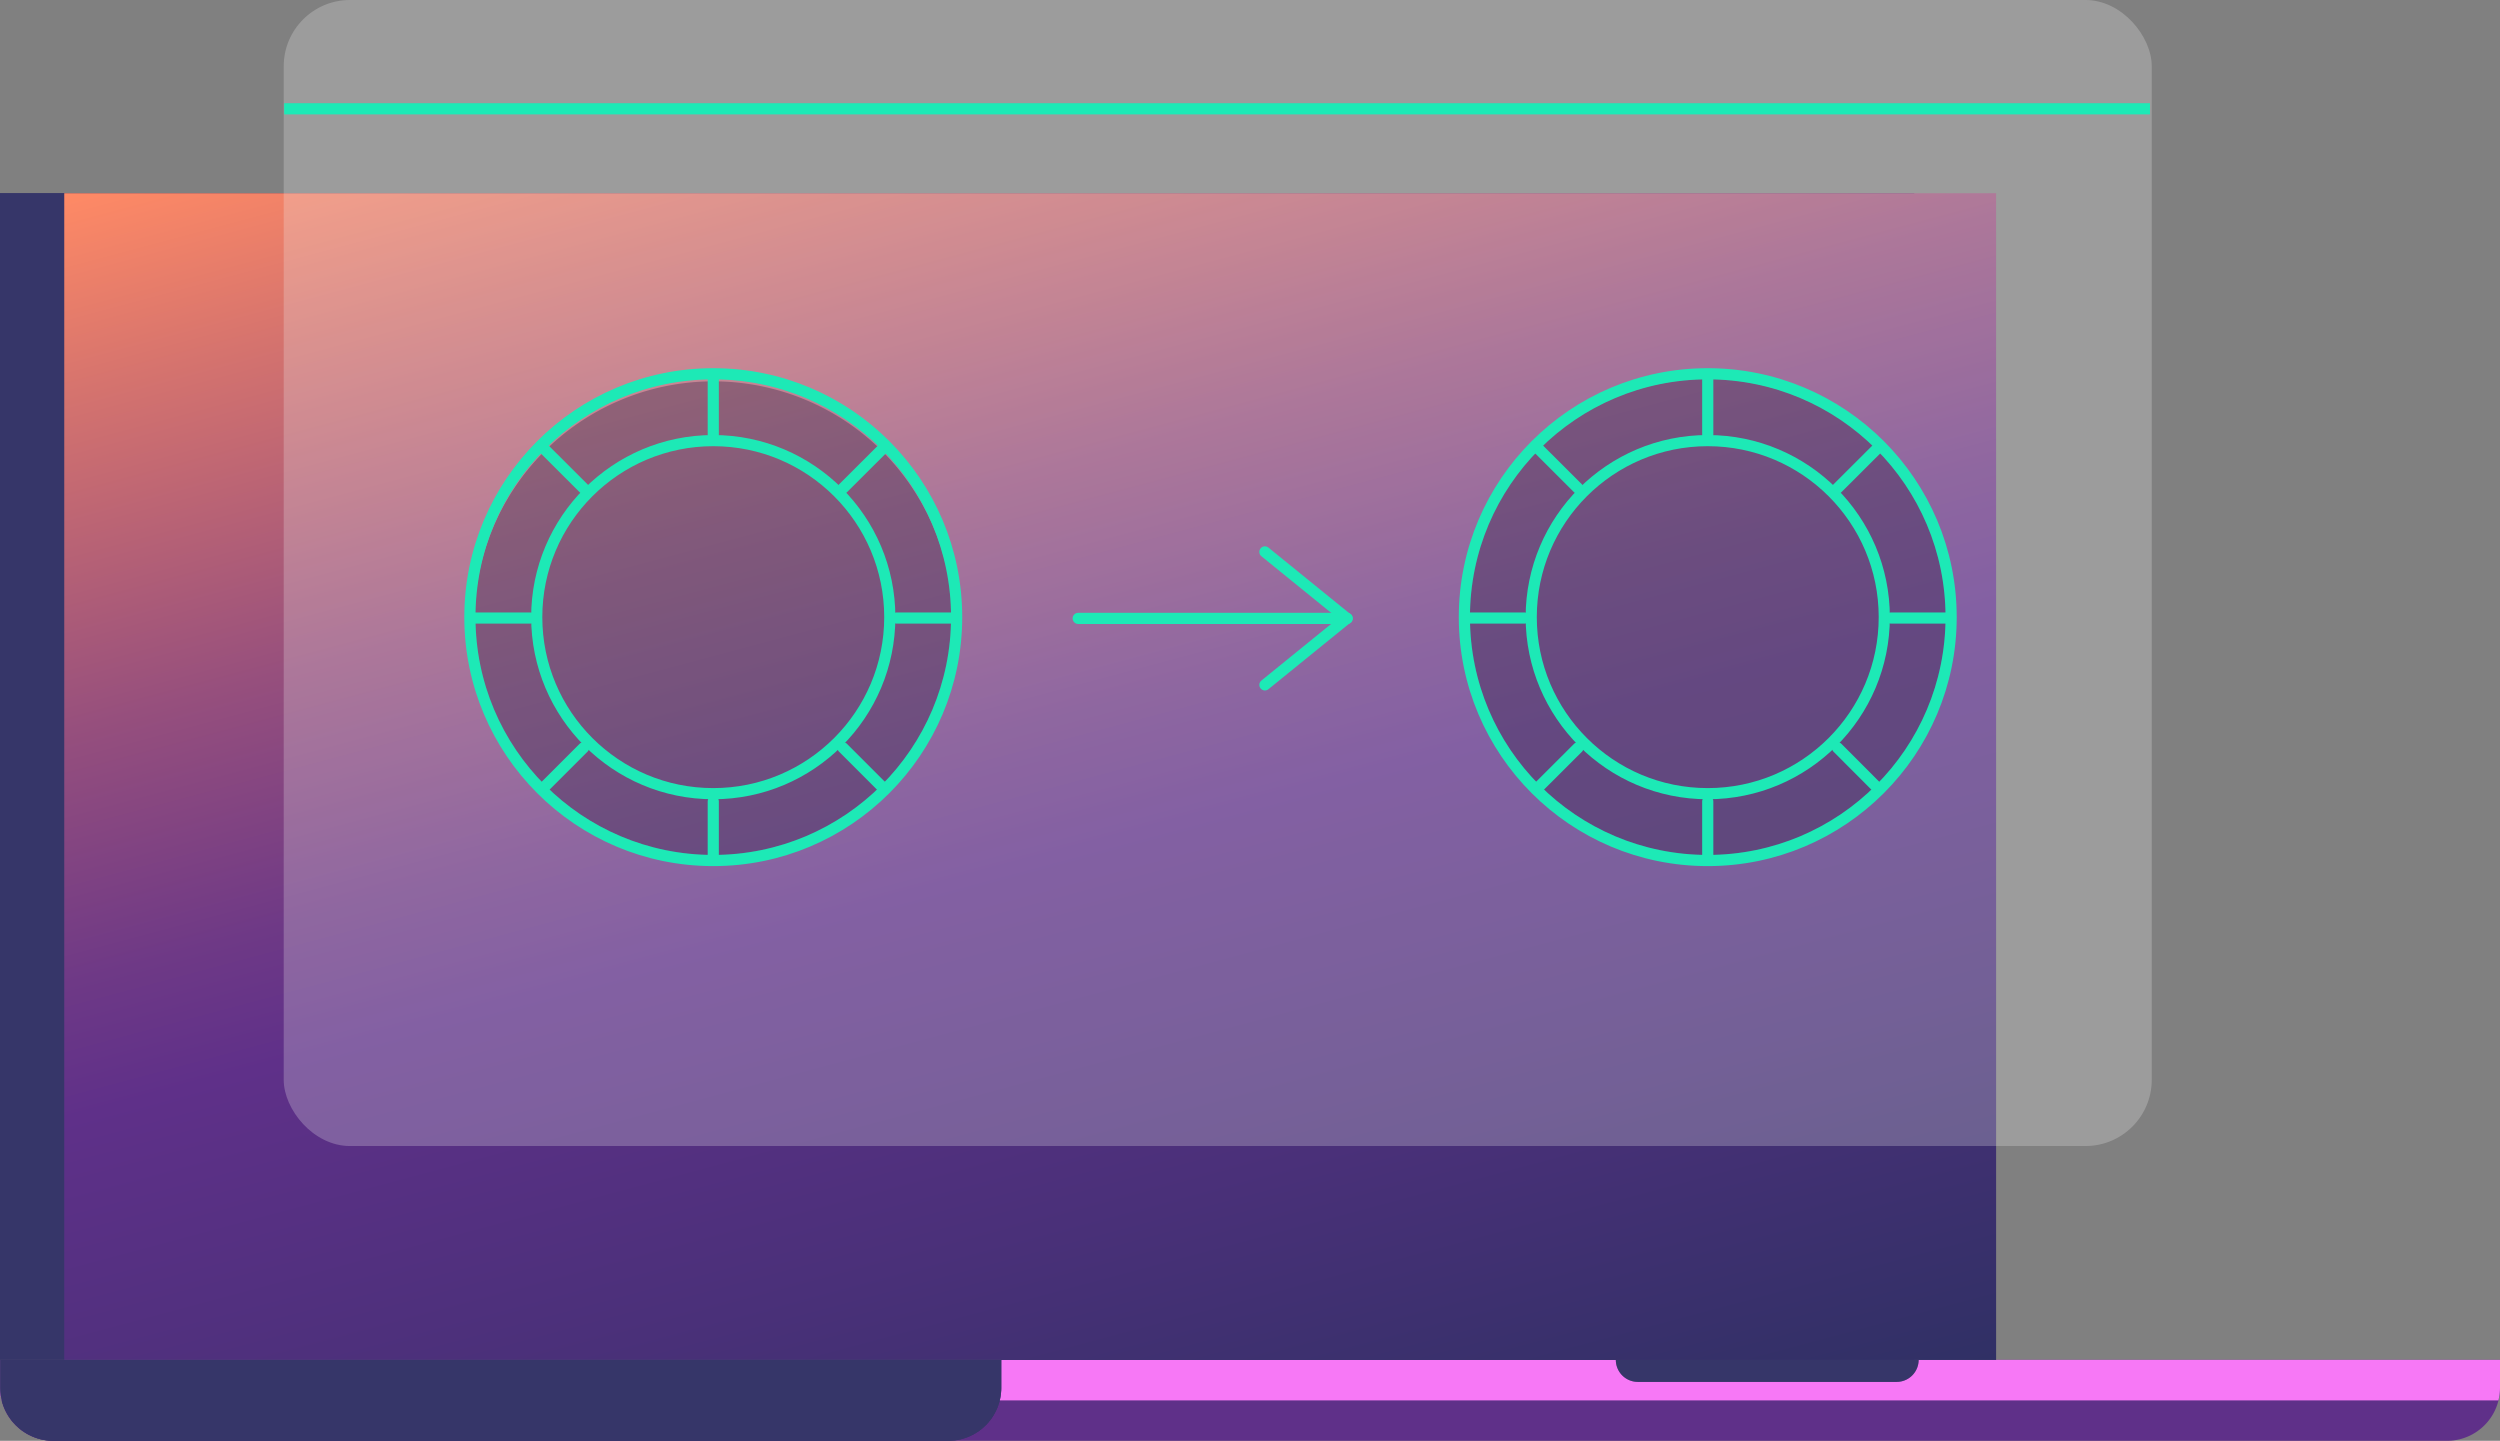 <svg xmlns="http://www.w3.org/2000/svg" xmlns:xlink="http://www.w3.org/1999/xlink" viewBox="0 0 280.12 161.44"><rect x="0" y="0" width="280.12" height="161.44" fill="#808080" stroke="none"/><defs><style>.cls-1{isolation:isolate;}.cls-2{fill:#5f3089;}.cls-3{fill:#f778f6;}.cls-4,.cls-5{fill:#37376a;}.cls-5{opacity:0.43;mix-blend-mode:multiply;}.cls-6{fill:url(#linear-gradient);}.cls-7{fill:#f0f1f1;opacity:0.25;}.cls-11,.cls-8,.cls-9{fill:none;}.cls-11,.cls-12,.cls-8,.cls-9{stroke:#1de9b6;}.cls-12,.cls-8{stroke-linecap:round;}.cls-12,.cls-8,.cls-9{stroke-linejoin:round;stroke-width:1.25px;}.cls-10{fill:#2b1d44;opacity:0.35;}.cls-11{stroke-miterlimit:10;opacity:0.15;}.cls-12{fill:#2b2246;}</style><linearGradient id="linear-gradient" x1="-3608.95" y1="-3256.6" x2="-3561.77" y2="-3432.69" gradientTransform="matrix(1, 0, 0, -1, 3700.79, -3257.63)" gradientUnits="userSpaceOnUse"><stop offset="0" stop-color="#ff8a65"/><stop offset="0.12" stop-color="#d5736e"/><stop offset="0.32" stop-color="#964f7d"/><stop offset="0.47" stop-color="#6e3986"/><stop offset="0.55" stop-color="#5f3089"/><stop offset="0.77" stop-color="#4a3079"/><stop offset="1" stop-color="#303065"/></linearGradient></defs><g class="cls-1"><g id="Layer_2" data-name="Layer 2"><g id="Layer_1-2" data-name="Layer 1"><path class="cls-2" d="M5.94,152.37H274.18a5.94,5.94,0,0,1,5.94,5.94v3.13a0,0,0,0,1,0,0H0a0,0,0,0,1,0,0v-3.13A5.94,5.94,0,0,1,5.94,152.37Z" transform="translate(280.12 313.81) rotate(-180)"/><path class="cls-3" d="M0,155.51v-3.14H280.12v3.14a5.9,5.9,0,0,1-.18,1.4H.18A5.9,5.9,0,0,1,0,155.51Z"/><rect class="cls-4" y="21.64" width="214.48" height="130.73"/><rect class="cls-5" y="21.64" width="214.48" height="130.73"/><rect class="cls-5" y="21.64" width="214.48" height="130.73"/><rect class="cls-6" x="7.2" y="21.65" width="216.46" height="130.73"/><path class="cls-4" d="M181.05,152.37h0a2.47,2.47,0,0,0,2.46,2.47h29a2.47,2.47,0,0,0,2.47-2.47H181.05Z"/><path class="cls-5" d="M181.05,152.37h0a2.47,2.47,0,0,0,2.46,2.47h29a2.47,2.47,0,0,0,2.47-2.47H181.05Z"/><path class="cls-4" d="M5.94,152.37H106.17a6,6,0,0,1,6,6v3.06a0,0,0,0,1,0,0H0a0,0,0,0,1,0,0v-3.13A5.94,5.94,0,0,1,5.94,152.37Z" transform="translate(112.19 313.81) rotate(-180)"/><path class="cls-5" d="M5.94,152.37H106.17a6,6,0,0,1,6,6v3.06a0,0,0,0,1,0,0H0a0,0,0,0,1,0,0v-3.13A5.94,5.94,0,0,1,5.94,152.37Z" transform="translate(112.19 313.81) rotate(-180)"/><path class="cls-5" d="M5.94,152.37H106.17a6,6,0,0,1,6,6v3.06a0,0,0,0,1,0,0H0a0,0,0,0,1,0,0v-3.13A5.94,5.94,0,0,1,5.94,152.37Z" transform="translate(112.19 313.81) rotate(-180)"/><path class="cls-5" d="M5.94,152.37H106.17a6,6,0,0,1,6,6v3.06a0,0,0,0,1,0,0H0a0,0,0,0,1,0,0v-3.13A5.94,5.94,0,0,1,5.94,152.37Z" transform="translate(112.19 313.81) rotate(-180)"/><rect class="cls-7" x="31.79" width="209.31" height="128.41" rx="7.42" transform="translate(272.89 128.41) rotate(-180)"/><line class="cls-8" x1="120.81" y1="69.29" x2="150.96" y2="69.29"/><polyline class="cls-8" points="141.73 61.84 150.91 69.29 141.73 76.74"/><line class="cls-9" x1="31.84" y1="12.19" x2="240.9" y2="12.19"/><path class="cls-10" d="M79.92,96.29A26.78,26.78,0,1,0,53.15,69.52,26.78,26.78,0,0,0,79.92,96.29Z"/><circle class="cls-11" cx="79.92" cy="69.15" r="27.14"/><line class="cls-12" x1="60.99" y1="50.32" x2="65.4" y2="54.72"/><circle class="cls-8" cx="79.92" cy="69.15" r="19.78"/><line class="cls-8" x1="53.15" y1="69.25" x2="59.38" y2="69.25"/><line class="cls-8" x1="100.47" y1="69.25" x2="106.7" y2="69.25"/><line class="cls-8" x1="79.92" y1="42.47" x2="79.92" y2="48.7"/><line class="cls-8" x1="79.92" y1="89.8" x2="79.92" y2="96.03"/><line class="cls-8" x1="94.45" y1="83.78" x2="98.86" y2="88.19"/><line class="cls-8" x1="98.86" y1="50.32" x2="94.45" y2="54.72"/><line class="cls-8" x1="65.39" y1="83.78" x2="60.99" y2="88.18"/><circle class="cls-8" cx="79.92" cy="69.15" r="27.27"/><path class="cls-10" d="M191.35,96A26.78,26.78,0,1,0,164.57,69.2,26.77,26.77,0,0,0,191.35,96Z"/><circle class="cls-11" cx="191.35" cy="69.15" r="27.14"/><line class="cls-12" x1="172.41" y1="50.32" x2="176.82" y2="54.72"/><circle class="cls-8" cx="191.35" cy="69.15" r="19.78"/><line class="cls-8" x1="164.57" y1="69.25" x2="170.8" y2="69.25"/><line class="cls-8" x1="211.89" y1="69.25" x2="218.13" y2="69.25"/><line class="cls-8" x1="191.35" y1="42.47" x2="191.35" y2="48.7"/><line class="cls-8" x1="191.35" y1="89.8" x2="191.35" y2="96.03"/><line class="cls-8" x1="205.88" y1="83.78" x2="210.28" y2="88.19"/><line class="cls-8" x1="210.28" y1="50.32" x2="205.87" y2="54.72"/><line class="cls-8" x1="176.82" y1="83.78" x2="172.41" y2="88.18"/><circle class="cls-8" cx="191.35" cy="69.15" r="27.27"/></g></g></g></svg>